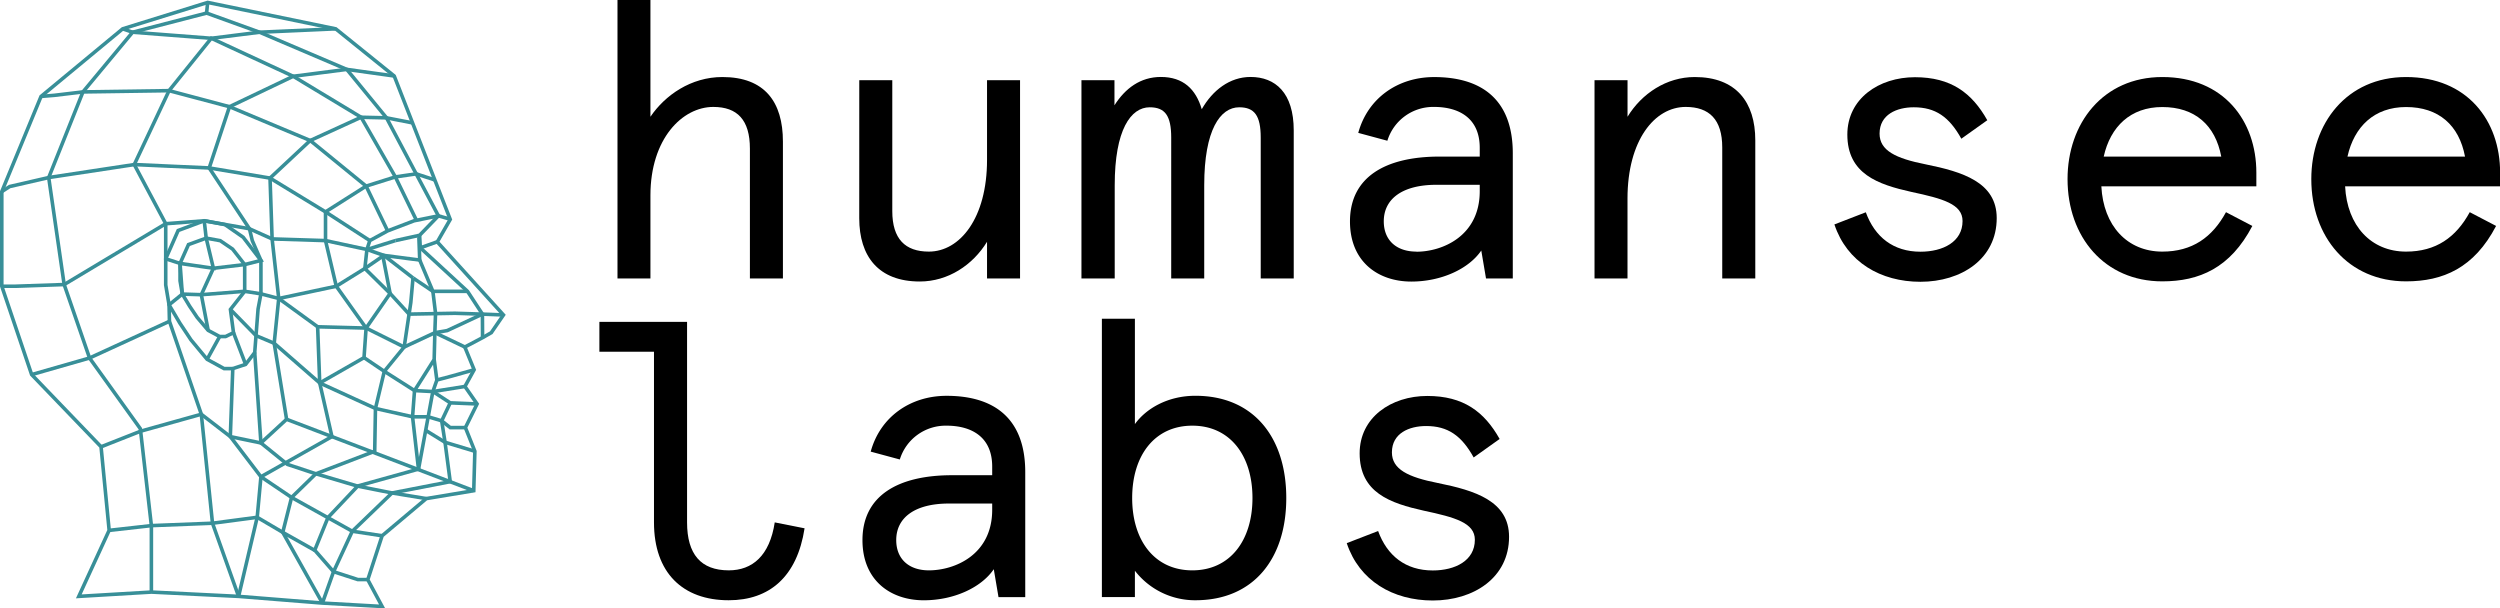 <?xml version="1.0" encoding="UTF-8"?> <svg xmlns="http://www.w3.org/2000/svg" id="Слой_1" data-name="Слой 1" viewBox="0 0 697.42 169.73"> <defs> <style>.cls-1{fill:none;stroke:#388f98;stroke-miterlimit:10;}</style> </defs> <title>logo green</title> <path d="M177.81,87V9.32H187V41.89c4.06-6,11.3-11.08,20.07-11.08,11.85,0,16.89,7,16.89,18V87h-9.21V50.78c0-8-3.51-11.63-10.2-11.63C195.91,39.15,187,48,187,63.83V87Z" transform="translate(-5.55 -9.32)"></path> <path d="M245.26,31.69h9.21V68.21c0,7.79,3.62,11.3,10.2,11.3,8.66,0,16.23-9.32,16.23-25.56V31.69h9.21V87h-9.21V76.77c-3.95,6.47-10.86,11.08-18.76,11.08-11.52,0-16.89-7-16.89-17.66Z" transform="translate(-5.55 -9.32)"></path> <path d="M307.24,87V31.69h9.21v7c3-4.72,7.24-7.9,12.94-7.9,6.25,0,9.76,3.4,11.41,9,3-5.26,7.79-9,13.6-9,6.91,0,12.06,4.39,12.06,14.92V87h-9.21V47.7c0-6.14-1.75-8.45-6-8.45-5.26,0-9.76,6.25-9.76,21.72V87h-9.21V47.7c0-6.14-1.75-8.45-6-8.45-5.26,0-9.76,6.25-9.76,21.72V87Z" transform="translate(-5.55 -9.32)"></path> <path d="M407.16,53h11.19V50.56c0-8.45-6-11.41-12.72-11.41a13.37,13.37,0,0,0-13.05,9.43l-8.12-2.19c2.63-9.65,11-15.57,21.17-15.57,12.94,0,21.94,6,21.94,21.28V87H420.1l-1.32-7.79c-3.51,5.15-11.19,8.66-19.52,8.66-9.21,0-17.11-5.48-17.11-16.78C382.15,58.78,391.91,53,407.16,53Zm-6.47,26.54c7.13,0,17.66-4.28,17.66-16.89V60.87H406.28c-9.54,0-14.7,3.95-14.7,10.2C391.58,76.33,395.09,79.51,400.69,79.51Z" transform="translate(-5.55 -9.32)"></path> <path d="M450.37,87V31.69h9.21v10.2c3.95-6.47,10.86-11.08,18.75-11.08,11.52,0,16.89,7,16.89,17.66V87H486V50.45c0-7.79-3.62-11.3-10.2-11.3-8.67,0-16.23,9.32-16.23,25.56V87Z" transform="translate(-5.55 -9.32)"></path> <path d="M526.05,68.54c2.52,6.91,7.68,11,15.25,11,6.25,0,11.74-2.74,11.74-8.56,0-4.72-5.48-6.25-14.26-8.12-9.32-2.08-17.88-5-17.88-16,0-10,8.77-16,18.86-16s15.9,4.39,20.18,12l-7.24,5.16c-3.4-6.14-7.24-8.77-13.27-8.77-4.72,0-9.54,2-9.54,7.35,0,4.72,4.5,6.91,12.83,8.56,10.31,2.08,19.85,5,19.85,15,0,11.41-9.87,17.77-21.28,17.77-11.08,0-20.51-5.48-24-16Z" transform="translate(-5.55 -9.32)"></path> <path d="M608.76,30.81C625.87,30.81,635,43,635,57.47V61.3H591.76c.55,11,7.24,18.21,17,18.21,8.34,0,13.93-3.95,17.77-11l7.35,3.84c-6.14,11.74-14.81,15.46-25.12,15.46-16.12,0-26.43-12.39-26.43-28.52C582.32,43.76,592.2,30.81,608.76,30.81ZM625.21,53c-1.65-8.77-7.35-13.82-16.45-13.82-8.88,0-14.48,5.48-16.34,13.82Z" transform="translate(-5.55 -9.32)"></path> <path d="M676.76,30.81C693.87,30.81,703,43,703,57.47V61.3H659.76c.55,11,7.24,18.21,17,18.21,8.34,0,13.93-3.95,17.77-11l7.35,3.84c-6.14,11.74-14.81,15.46-25.12,15.46-16.12,0-26.43-12.39-26.43-28.52C650.33,43.76,660.2,30.81,676.76,30.81ZM693.21,53c-1.65-8.77-7.35-13.82-16.45-13.82-8.88,0-14.48,5.48-16.34,13.82Z" transform="translate(-5.55 -9.32)"></path> <path d="M172.76,107.45V99.11h24.46v55.94c0,8.88,3.84,13.38,11.63,13.38,6.58,0,11.41-4.06,12.83-13.38L230,156.7c-2.08,13.49-9.76,20.07-21.17,20.07-12.83,0-20.84-7.68-20.84-21.72v-47.6Z" transform="translate(-5.55 -9.32)"></path> <path d="M271.15,141.89h11.19v-2.41c0-8.45-6-11.41-12.72-11.41a13.37,13.37,0,0,0-13.05,9.43l-8.12-2.19c2.63-9.65,11-15.57,21.17-15.57,12.94,0,21.94,6,21.94,21.28v34.88h-7.46l-1.32-7.79c-3.51,5.16-11.19,8.67-19.52,8.67-9.21,0-17.11-5.48-17.11-16.78C246.14,147.7,255.9,141.89,271.15,141.89Zm-6.47,26.54c7.13,0,17.66-4.28,17.66-16.89v-1.75H270.27c-9.54,0-14.7,3.95-14.7,10.2C255.57,165.25,259.08,168.43,264.68,168.43Z" transform="translate(-5.55 -9.32)"></path> <path d="M312.94,175.89V98.24h9.21v29.39c3.07-4.28,9.1-7.9,16.89-7.9,16.23,0,25.34,11.63,25.34,28.52s-9.1,28.52-25.34,28.52a21.19,21.19,0,0,1-16.89-8.23v7.35Zm25.23-7.46c10.53,0,16.78-8.34,16.78-20.18s-6.25-20.18-16.78-20.18-16.78,8.33-16.78,20.18S327.64,168.43,338.17,168.43Z" transform="translate(-5.55 -9.32)"></path> <path d="M390,157.46c2.52,6.91,7.68,11,15.25,11,6.25,0,11.74-2.74,11.74-8.56,0-4.72-5.48-6.25-14.26-8.12-9.32-2.08-17.88-5-17.88-16,0-10,8.77-16,18.87-16s15.9,4.39,20.18,12l-7.24,5.16c-3.4-6.14-7.24-8.77-13.27-8.77-4.72,0-9.54,2-9.54,7.35,0,4.72,4.5,6.91,12.83,8.55,10.31,2.08,19.85,5,19.85,15,0,11.41-9.87,17.77-21.28,17.77-11.08,0-20.51-5.48-24-16Z" transform="translate(-5.55 -9.32)"></path> <path class="cls-1" d="M137.82,112.47l-2.57,4.66,3.39,4.88-3.26,6.6,2.64,6.6-.31,11-13.24,2.2-12.32,10.37-4,12.26,4,7.46-16.65-.94-23.39-1.87-24.33-1.2-20.25,1.2L36,157.26l-2.26-23.31L14.38,113.82,6.05,89.17V62.77L17,36.22,39.78,17.36,63.49,10l35.72,7.37,16.32,13.16,15.62,40-3.61,6.28L146,97.18l-3.4,4.95-2.45,1.4-4.93,2.6Z" transform="translate(-5.55 -9.32)"></path> <polyline class="cls-1" points="110.29 67.12 117.06 65.63 122.3 60.21 107.82 32.87 96.74 19.36 72.41 8.99 57.63 3.65 36.99 8.99 23.14 25.64 13.59 49.53 17.9 79.38 24.98 99.87 39.15 119.6 42.23 146.63 42.23 165.17"></polyline> <polyline class="cls-1" points="89.94 168.23 78.88 148.51 81.34 138.77 88.11 132.17 104.53 125.89 104.74 113.95 107.21 103.59 112.75 96.81 114.6 84.41 115.22 77.54"></polyline> <polyline class="cls-1" points="125.6 112.38 123.22 117.4 124.15 123.38 125.6 134.37 109.36 137.52 98.28 148.2 93.04 159.51 89.94 168.23"></polyline> <path class="cls-1" d="M108.14,171h-2.77l-6.78-2.2-5.24-6,3.7-9.11,8.32-8.8,16.94-4.71,4-21.68" transform="translate(-5.55 -9.32)"></path> <polyline class="cls-1" points="34.22 8.04 36.99 8.99 58.94 10.68 72.41 8.99 89.94 8.21 93.66 8.04"></polyline> <polyline class="cls-1" points="132.15 136.89 79.95 116.97 72.79 123.57 64.25 121.8 56.16 115.56 39.23 120.29 28.22 124.63"></polyline> <polyline class="cls-1" points="87.81 153.54 78.88 148.51 71.75 144.31 59.28 145.96"></polyline> <line class="cls-1" x1="59.28" y1="145.96" x2="56.16" y2="115.56"></line> <polyline class="cls-1" points="72.79 133 64.25 121.8 64.94 102.83 68.52 101.65 71.06 98.35 71.99 86.22 72.79 81.97 72.79 72.66 70.38 67.12 69.59 63.82 58.36 46.85 64.02 29.77 81.8 21.28 96.74 19.36 109.98 21.2"></polyline> <polyline class="cls-1" points="64.94 102.83 62.52 102.83 57.78 100.24 53.28 94.82 50.16 90.12 47.16 85.04 46.23 79.5 46.23 72.19 49.7 64.3 56.97 61.59 62.75 62.65 67.83 66.18 72.79 72.66 68.26 73.8"></polyline> <polyline class="cls-1" points="56.16 115.56 47.27 89.63 47.16 85.04 50.86 82.04"></polyline> <polyline class="cls-1" points="47.27 89.63 24.98 99.87 8.83 104.5"></polyline> <path class="cls-1" d="M14.38,113.82" transform="translate(-5.55 -9.32)"></path> <polyline class="cls-1" points="0.5 79.85 4.31 79.85 17.9 79.38 46.23 62.41 56.97 61.59 69.59 63.82 75.91 66.65 90.81 67.12 102.36 69.6 107.09 71.25 101.78 74.9 93.81 79.85 77.76 83.27 72.79 81.97 68.26 81.27"></polyline> <polyline class="cls-1" points="71.06 98.35 72.79 123.57 80.18 129.55 88.11 132.17 99.82 135.63 109.36 137.52 118.91 139.09"></polyline> <polyline class="cls-1" points="79.95 116.97 76.49 95.76 77.76 83.27 75.91 66.65 75.33 49.68 86.54 39.2 100.74 32.71 107.82 32.87 115.09 34.28"></polyline> <polyline class="cls-1" points="121.31 92.81 124.76 92.22 134.58 87.63 130.42 81.27 117.25 69.13 117.06 65.63"></polyline> <polyline class="cls-1" points="121.31 50.2 116.1 48.5 110.29 49.35 102.13 51.92 90.81 59.11 90.81 67.12 93.81 79.85 102.13 91.52 112.75 96.81 121.31 92.81 129.69 96.81"></polyline> <polyline class="cls-1" points="77.76 83.27 88.61 91.16 102.13 91.52"></polyline> <polyline class="cls-1" points="88.61 91.16 89.19 106.84 76.49 95.76 71.42 93.63 64.28 86.33"></polyline> <polyline class="cls-1" points="89.19 106.84 104.74 113.95 115.09 116.27 119.46 116.27 123.22 117.4 125.6 119.29 129.82 119.29"></polyline> <line class="cls-1" x1="129.69" y1="107.81" x2="120.76" y2="109.23"></line> <polyline class="cls-1" points="101.55 99.77 107.21 103.59 115.64 108.96 120.76 109.23 121.88 106.01 126.07 104.9 132.26 103.16"></polyline> <line class="cls-1" x1="134.62" y1="94.21" x2="134.58" y2="87.63"></line> <polyline class="cls-1" points="66.56 166.37 59.28 145.96 42.23 146.63 30.48 147.95"></polyline> <polyline class="cls-1" points="66.56 166.37 71.75 144.31 72.79 133 92.6 121.8 89.19 106.84 101.55 99.77 102.13 91.52 108.83 81.86 106.84 71.6"></polyline> <line class="cls-1" x1="102.36" y1="69.6" x2="110.29" y2="67.12"></line> <polyline class="cls-1" points="125.6 61.15 122.3 60.21 115.52 61.59 108.13 64.41 103.17 67.12 102.36 69.6 101.78 74.9 108.83 81.86 114.12 87.63 114.12 87.63 126.92 87.39 134.58 87.63 140.47 87.86"></polyline> <polyline class="cls-1" points="72.79 133 81.34 138.77 91.5 144.43 98.28 148.2 106.59 149.46"></polyline> <polyline class="cls-1" points="115.22 77.54 120.76 81.27 121.5 87.39 121.31 92.81"></polyline> <polyline class="cls-1" points="116.75 130.92 115.09 116.27 115.64 108.96 121.12 100.3 121.31 92.81"></polyline> <line class="cls-1" x1="121.87" y1="106.01" x2="121.12" y2="100.3"></line> <polyline class="cls-1" points="132.46 125.89 124.15 123.38 118.76 120.06"></polyline> <polyline class="cls-1" points="133.08 112.69 125.6 112.38 120.76 109.23"></polyline> <polyline class="cls-1" points="11.43 26.9 15.17 26.59 23.14 25.64 47.16 25.29 64.02 29.77 86.54 39.2 102.13 51.92 108.13 64.41"></polyline> <path class="cls-1" d="M121.72,70.77" transform="translate(-5.55 -9.32)"></path> <polyline class="cls-1" points="116.17 61.45 110.29 49.35 100.74 32.71 81.8 21.28 58.94 10.68 47.16 25.29 37.46 45.91 46.23 62.41 46.23 72.19 50.23 73.49"></polyline> <path class="cls-1" d="M127.85,69.53" transform="translate(-5.55 -9.32)"></path> <path class="cls-1" d="M96.93,17.46" transform="translate(-5.55 -9.32)"></path> <polyline class="cls-1" points="0.5 53.45 2.69 52.04 13.59 49.53 37.46 45.91 58.36 46.85 75.33 49.68 90.81 59.11 103.17 67.12"></polyline> <polyline class="cls-1" points="116.85 66.18 117.09 72.55 107.09 71.25 115.22 77.54"></polyline> <path class="cls-1" d="M110.08,76" transform="translate(-5.55 -9.32)"></path> <line class="cls-1" x1="117.26" y1="69.13" x2="121.99" y2="67.44"></line> <polyline class="cls-1" points="130.42 81.27 120.76 81.27 117.09 72.55"></polyline> <path class="cls-1" d="M135.24,106.13" transform="translate(-5.55 -9.32)"></path> <line class="cls-1" x1="57.93" y1="0.68" x2="57.63" y2="3.65"></line> <path class="cls-1" d="M122.64,81.86" transform="translate(-5.55 -9.32)"></path> <polygon class="cls-1" points="62.93 93.88 61.28 93.88 58.07 92.16 55.01 88.55 52.9 85.42 50.86 82.04 50.23 78.35 50.23 73.49 52.58 68.23 57.52 66.43 61.44 67.14 64.89 69.49 68.26 73.8 68.26 81.27 64.28 86.33 65.14 92.81 62.93 93.88"></polygon> <polyline class="cls-1" points="56.97 61.59 57.52 66.43 59.53 74.84 50.23 73.49 50.86 82.04 56.16 82.21"></polyline> <line class="cls-1" x1="57.78" y1="100.24" x2="61.28" y2="93.88"></line> <line class="cls-1" x1="68.52" y1="101.65" x2="65.14" y2="92.81"></line> <polyline class="cls-1" points="58.07 92.16 56.16 82.21 59.53 74.84 68.26 73.8"></polyline> <line class="cls-1" x1="56.16" y1="82.21" x2="68.26" y2="81.26"></line> </svg> 